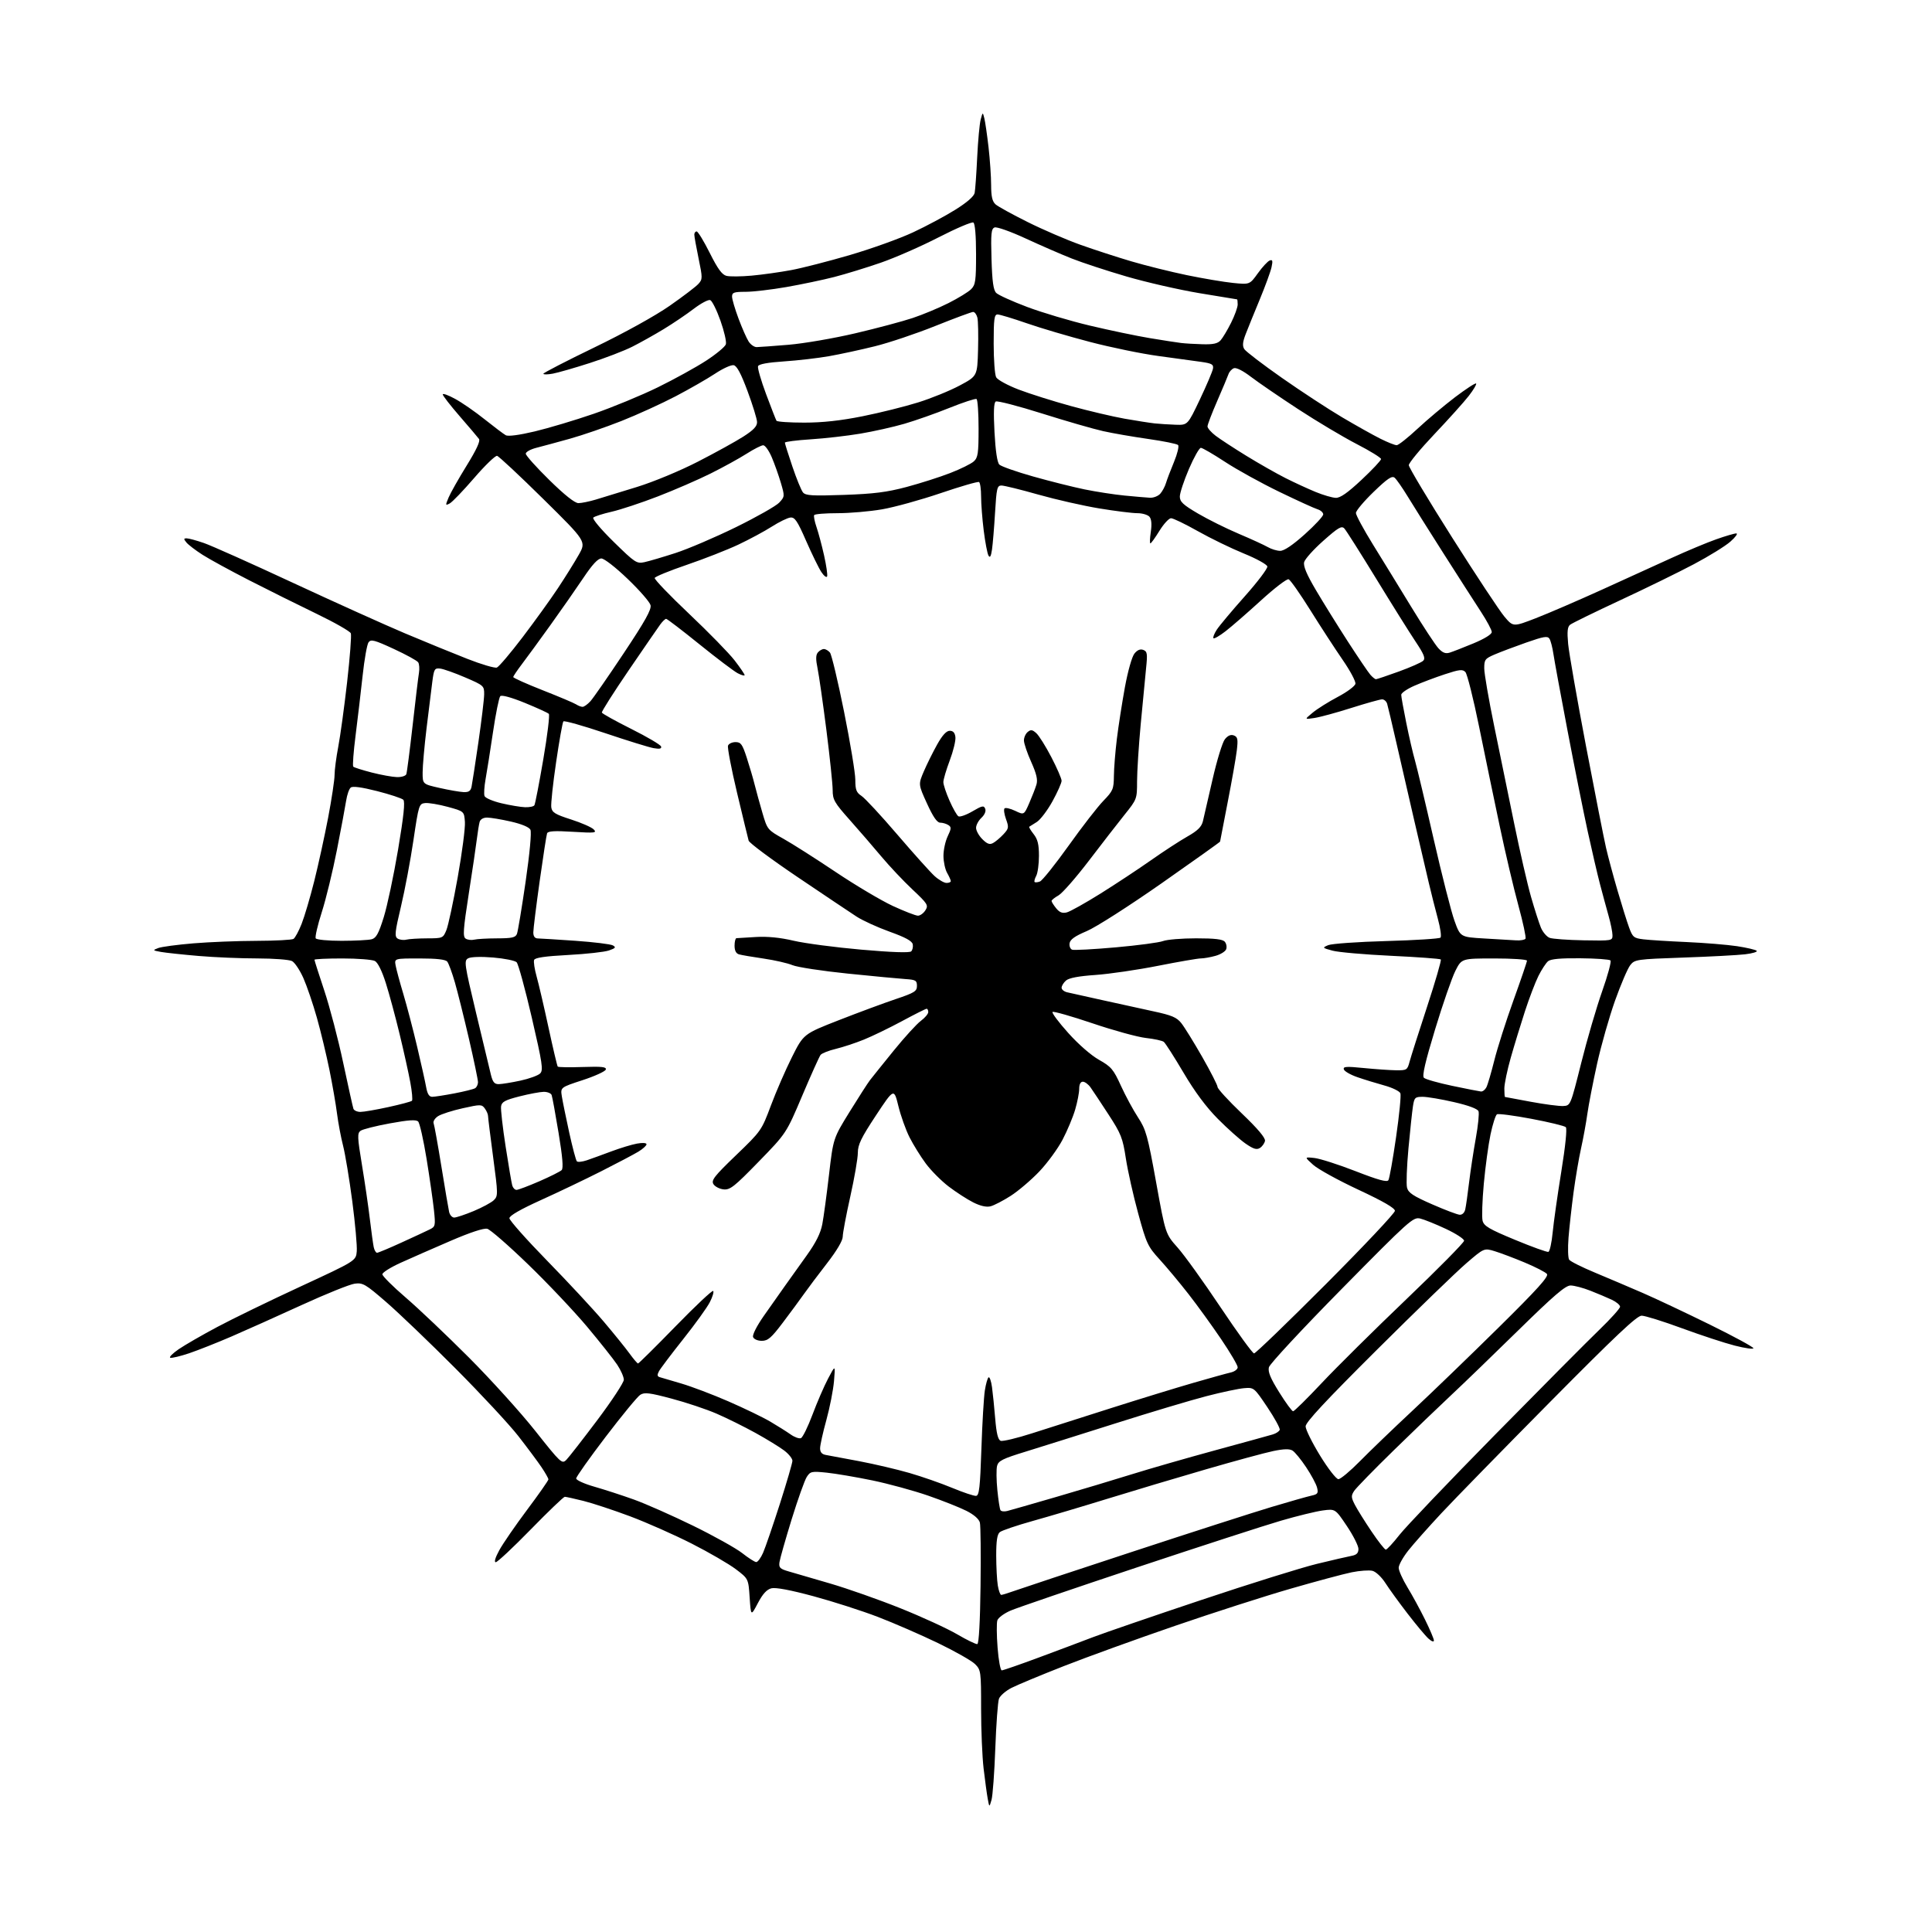 <?xml version="1.0" encoding="UTF-8" standalone="no"?>
<svg 
  version="1.1" 
  xmlns="http://www.w3.org/2000/svg" 
  xmlns:xlink="http://www.w3.org/1999/xlink" 
  xmlns:svg="http://www.w3.org/2000/svg"
  xmlns:rdf="http://www.w3.org/1999/02/22-rdf-syntax-ns#"
  xmlns:cc="http://creativecommons.org/ns#"
  xmlns:dc="http://purl.org/dc/elements/1.1/"
  viewBox="0 0 768 768"
  width="768"
  height="768"
>
<style>svg {background-color: white; }</style>"
<path stroke="none" fill="black" fill-rule="evenodd" d="M394.14,715.50C393.27,718.50 393.27,718.50 392.63,715.00C392.28,713.08 391.55,707.69 391.00,703.03C390.45,698.37 390.00,687.66 390.00,679.23C390.00,664.37 389.93,663.84 387.59,661.50C386.26,660.17 379.62,656.40 372.84,653.13C366.05,649.85 355.32,645.19 349.00,642.76C342.68,640.33 331.15,636.63 323.39,634.53C314.24,632.06 308.35,630.95 306.65,631.37C304.80,631.84 303.20,633.58 301.26,637.27C298.50,642.50 298.50,642.50 298.00,635.04C297.50,627.57 297.50,627.57 292.50,623.78C289.75,621.70 281.88,617.13 275.00,613.63C268.12,610.13 257.10,605.25 250.50,602.77C243.90,600.30 235.55,597.54 231.94,596.64C228.33,595.74 224.99,595.00 224.51,595.00C224.04,595.00 217.94,600.85 210.96,608.00C203.98,615.15 197.73,621.00 197.07,621.00C196.34,621.00 196.88,619.16 198.47,616.25C199.89,613.64 204.87,606.41 209.53,600.18C214.19,593.96 218.00,588.51 218.00,588.08C218.00,587.65 216.76,585.47 215.25,583.22C213.74,580.98 209.58,575.40 206.01,570.82C202.44,566.25 191.19,554.14 181.01,543.93C170.83,533.71 158.46,521.86 153.51,517.58C145.27,510.44 144.24,509.84 140.99,510.28C139.04,510.54 129.58,514.35 119.97,518.75C110.36,523.15 97.78,528.79 92.00,531.29C86.22,533.78 78.64,536.78 75.14,537.96C71.64,539.13 68.29,539.93 67.69,539.73C67.09,539.53 68.61,538.00 71.05,536.32C73.50,534.65 80.41,530.66 86.41,527.47C92.41,524.27 107.26,517.05 119.41,511.43C141.50,501.20 141.50,501.20 141.82,497.41C142.00,495.33 141.19,486.38 140.04,477.54C138.88,468.70 137.23,458.77 136.39,455.48C135.54,452.19 134.46,446.45 133.98,442.73C133.51,439.01 132.15,431.17 130.96,425.30C129.77,419.44 127.53,410.11 125.97,404.57C124.41,399.03 121.99,391.94 120.60,388.80C119.21,385.67 117.19,382.64 116.10,382.05C115.02,381.47 108.81,381.00 102.32,380.99C95.82,380.99 85.33,380.55 79.00,380.01C72.67,379.47 65.92,378.75 64.00,378.41C60.65,377.80 60.60,377.74 62.90,376.86C64.22,376.36 70.52,375.52 76.90,374.99C83.28,374.46 94.58,374.02 102.00,374.00C109.42,373.98 116.03,373.63 116.67,373.23C117.31,372.82 118.77,370.12 119.90,367.24C121.04,364.36 123.30,356.71 124.92,350.25C126.54,343.79 129.02,332.44 130.44,325.03C131.85,317.62 133.00,309.97 133.00,308.03C133.00,306.09 133.66,301.06 134.46,296.85C135.27,292.64 136.85,281.11 137.98,271.21C139.10,261.32 139.77,252.56 139.46,251.75C139.15,250.95 132.96,247.42 125.70,243.92C118.44,240.42 106.42,234.44 99.00,230.64C91.58,226.84 83.25,222.29 80.50,220.53C77.75,218.77 74.88,216.58 74.13,215.67C72.96,214.24 72.97,214.00 74.22,214.00C75.03,214.00 78.12,214.84 81.09,215.87C84.07,216.90 100.00,224.02 116.50,231.70C133.00,239.37 153.03,248.40 161.00,251.77C168.97,255.13 180.12,259.69 185.76,261.90C191.41,264.12 196.70,265.67 197.52,265.36C198.33,265.04 202.94,259.61 207.75,253.29C212.56,246.96 218.89,238.19 221.80,233.79C224.72,229.39 228.44,223.41 230.08,220.51C233.06,215.23 233.06,215.23 215.97,198.37C206.57,189.09 198.30,181.37 197.60,181.21C196.90,181.05 192.80,185.01 188.48,190.02C184.16,195.03 179.80,199.57 178.78,200.12C177.03,201.05 177.01,200.92 178.32,197.78C179.09,195.94 182.32,190.23 185.51,185.07C189.39,178.79 191.01,175.30 190.40,174.48C189.91,173.80 186.46,169.75 182.75,165.47C179.04,161.19 176.00,157.29 176.00,156.78C176.00,156.28 178.22,157.08 180.92,158.56C183.63,160.03 188.92,163.69 192.67,166.70C196.43,169.70 200.20,172.54 201.05,173.01C202.01,173.54 206.41,172.96 212.55,171.50C218.02,170.20 228.57,167.05 236.00,164.49C243.43,161.93 254.90,157.19 261.50,153.96C268.10,150.72 276.76,145.95 280.74,143.35C284.73,140.75 288.24,137.83 288.54,136.86C288.85,135.89 287.88,131.66 286.39,127.46C284.90,123.25 283.07,119.58 282.32,119.29C281.58,119.01 278.62,120.58 275.74,122.78C272.86,124.98 267.48,128.62 263.78,130.86C260.09,133.10 254.46,136.25 251.28,137.85C248.10,139.45 240.55,142.35 234.50,144.29C228.45,146.24 221.81,148.15 219.75,148.53C217.69,148.91 216.00,148.93 216.00,148.57C216.00,148.21 225.11,143.51 236.25,138.12C248.25,132.32 260.44,125.57 266.17,121.58C271.49,117.87 276.64,113.95 277.61,112.87C279.31,111.00 279.31,110.52 277.69,102.70C276.76,98.19 275.99,93.94 276.00,93.25C276.00,92.56 276.42,92.00 276.93,92.00C277.44,92.00 279.78,95.84 282.13,100.53C285.30,106.87 287.01,109.22 288.79,109.66C290.10,109.99 294.60,109.95 298.80,109.57C302.99,109.19 310.04,108.20 314.46,107.38C318.88,106.56 329.45,103.84 337.95,101.35C346.45,98.86 357.69,94.82 362.93,92.37C368.17,89.93 375.72,85.89 379.72,83.39C384.38,80.49 387.16,78.07 387.44,76.68C387.68,75.48 388.14,69.10 388.45,62.50C388.77,55.90 389.40,49.15 389.84,47.50C390.65,44.50 390.65,44.50 391.29,47.03C391.64,48.43 392.39,53.60 392.96,58.53C393.52,63.46 393.99,70.24 393.99,73.60C394.00,78.14 394.45,80.08 395.75,81.24C396.71,82.09 402.45,85.25 408.50,88.26C414.55,91.28 424.00,95.35 429.50,97.31C435.00,99.27 444.12,102.24 449.77,103.90C455.42,105.57 465.32,108.03 471.77,109.37C478.22,110.70 486.49,112.10 490.14,112.47C496.78,113.14 496.78,113.14 500.02,108.63C501.80,106.15 503.91,103.87 504.71,103.56C505.87,103.11 506.02,103.64 505.45,106.24C505.06,108.02 502.96,113.75 500.79,118.99C498.62,124.22 496.10,130.43 495.19,132.78C493.96,135.98 493.82,137.49 494.63,138.78C495.23,139.73 501.97,144.88 509.61,150.23C517.25,155.58 528.00,162.62 533.50,165.87C539.00,169.12 545.85,172.96 548.72,174.39C551.59,175.83 554.51,176.99 555.22,176.97C555.92,176.96 559.65,174.01 563.50,170.42C567.35,166.83 574.05,161.21 578.38,157.91C582.72,154.62 586.50,152.16 586.78,152.45C587.06,152.73 585.74,154.96 583.83,157.41C581.93,159.86 575.78,166.69 570.18,172.60C564.58,178.51 560.01,184.05 560.02,184.92C560.03,185.79 567.79,198.75 577.27,213.72C586.75,228.69 596.08,242.80 598.00,245.08C601.50,249.23 601.50,249.23 610.50,245.75C615.45,243.83 627.15,238.78 636.50,234.54C645.85,230.29 658.45,224.55 664.50,221.79C670.55,219.02 678.53,215.68 682.23,214.38C685.93,213.07 689.53,212.02 690.23,212.04C690.93,212.06 689.87,213.53 687.87,215.29C685.88,217.06 679.35,221.09 673.37,224.26C667.39,227.43 654.17,233.90 644.00,238.63C633.83,243.37 624.88,247.74 624.13,248.35C623.09,249.18 622.91,251.06 623.36,255.97C623.70,259.56 626.89,277.82 630.45,296.54C634.02,315.27 637.61,333.49 638.43,337.04C639.25,340.59 641.30,348.23 642.99,354.00C644.67,359.77 646.74,366.39 647.59,368.70C649.00,372.56 649.46,372.94 653.31,373.40C655.62,373.68 663.35,374.17 670.49,374.48C677.64,374.80 686.64,375.54 690.49,376.12C694.35,376.71 697.86,377.53 698.31,377.95C698.75,378.37 696.67,379.00 693.69,379.35C690.72,379.70 679.64,380.29 669.09,380.65C650.53,381.30 649.83,381.40 648.05,383.66C647.03,384.95 644.32,391.29 642.01,397.75C639.71,404.21 636.50,415.50 634.87,422.84C633.25,430.18 631.50,439.18 630.99,442.84C630.48,446.50 629.35,452.65 628.49,456.50C627.63,460.35 626.29,468.23 625.51,474.00C624.74,479.77 623.84,487.88 623.51,492.00C623.19,496.12 623.30,500.06 623.76,500.74C624.22,501.42 628.85,503.74 634.05,505.90C639.25,508.07 647.77,511.69 653.00,513.96C658.23,516.23 670.26,521.91 679.75,526.58C689.24,531.25 697.00,535.46 697.00,535.94C697.00,536.41 693.67,535.94 689.60,534.90C685.52,533.86 676.08,530.75 668.60,528.00C661.13,525.25 653.91,523.00 652.57,523.00C650.70,523.00 642.31,530.91 616.23,557.25C597.58,576.09 578.13,596.00 573.00,601.50C567.87,607.00 561.94,613.68 559.83,616.34C557.73,619.00 556.00,622.09 556.00,623.21C556.00,624.33 557.56,627.81 559.47,630.96C561.39,634.10 564.54,639.89 566.47,643.81C568.41,647.73 570.00,651.48 570.00,652.13C570.00,652.81 569.10,652.51 567.87,651.40C566.70,650.36 562.97,645.90 559.58,641.50C556.19,637.10 552.20,631.60 550.71,629.27C549.19,626.90 546.93,624.77 545.58,624.43C544.25,624.10 540.54,624.36 537.33,625.01C534.12,625.67 523.17,628.60 513.00,631.54C502.82,634.47 482.12,641.13 467.00,646.33C451.88,651.52 432.02,658.71 422.89,662.30C413.75,665.88 404.40,669.78 402.10,670.95C399.80,672.12 397.55,674.08 397.10,675.29C396.66,676.51 396.00,685.38 395.65,695.00C395.30,704.62 394.62,713.85 394.14,715.50zM398.21,664.00C398.73,664.00 405.31,661.72 412.83,658.93C420.35,656.14 430.10,652.48 434.50,650.79C438.90,649.11 458.25,642.46 477.50,636.03C496.75,629.59 517.45,623.12 523.50,621.66C529.55,620.19 535.74,618.76 537.25,618.48C539.28,618.10 540.00,617.37 540.00,615.72C540.00,614.49 537.93,610.39 535.40,606.62C530.80,599.77 530.80,599.77 525.85,600.43C523.13,600.79 515.63,602.62 509.20,604.50C502.76,606.37 477.02,614.73 452.00,623.05C426.98,631.38 404.38,639.10 401.78,640.21C399.19,641.31 396.79,643.08 396.46,644.13C396.13,645.18 396.17,650.08 396.56,655.02C396.94,659.96 397.69,664.00 398.21,664.00zM388.50,653.55C389.12,653.42 389.61,644.65 389.78,630.42C389.94,617.81 389.82,606.49 389.52,605.26C389.17,603.86 387.17,602.10 384.18,600.59C381.55,599.26 374.69,596.53 368.95,594.54C363.20,592.55 353.21,589.82 346.75,588.48C340.29,587.15 332.12,585.76 328.60,585.40C322.62,584.79 322.12,584.90 320.69,587.12C319.85,588.43 317.15,596.02 314.68,604.00C312.22,611.98 310.05,619.62 309.85,621.00C309.55,623.16 310.04,623.66 313.50,624.66C315.70,625.30 323.12,627.46 330.00,629.47C336.88,631.48 349.45,635.90 357.94,639.31C366.43,642.71 376.55,647.36 380.44,649.63C384.32,651.91 387.95,653.67 388.50,653.55zM398.01,634.00C398.41,634.00 400.72,633.29 403.12,632.43C405.53,631.56 426.62,624.57 450.00,616.89C473.38,609.20 498.35,601.17 505.50,599.03C512.65,596.89 519.78,594.87 521.35,594.53C523.82,593.99 524.11,593.57 523.55,591.34C523.20,589.93 521.24,586.28 519.20,583.23C517.17,580.17 514.74,577.21 513.80,576.63C512.60,575.89 510.37,575.94 506.16,576.81C502.89,577.48 490.83,580.76 479.36,584.09C467.88,587.42 450.40,592.64 440.50,595.70C430.60,598.76 417.18,602.75 410.69,604.56C404.19,606.37 398.23,608.40 397.44,609.05C396.40,609.91 396.00,612.51 396.01,618.37C396.02,622.84 396.30,628.19 396.64,630.25C396.98,632.31 397.60,634.00 398.01,634.00zM300.60,620.95C301.20,620.98 302.43,619.31 303.34,617.25C304.24,615.19 307.23,606.47 309.99,597.88C312.74,589.28 315.00,581.54 315.00,580.68C315.00,579.81 313.54,577.98 311.75,576.62C309.95,575.25 304.84,572.11 300.37,569.64C295.90,567.17 288.93,563.71 284.87,561.96C280.82,560.20 272.77,557.51 267.00,555.98C258.18,553.63 256.18,553.39 254.51,554.46C253.41,555.16 247.24,562.66 240.79,571.12C234.34,579.58 229.05,587.04 229.04,587.71C229.02,588.37 232.26,589.84 236.25,590.98C240.24,592.12 247.32,594.42 252.00,596.10C256.68,597.78 267.26,602.47 275.53,606.51C283.80,610.56 292.57,615.45 295.03,617.38C297.49,619.32 299.99,620.92 300.60,620.95zM550.88,616.00C551.34,616.00 553.79,613.35 556.33,610.11C558.88,606.87 575.95,588.98 594.27,570.36C612.59,551.74 631.27,532.93 635.79,528.58C640.31,524.22 644.00,520.11 644.00,519.44C644.00,518.77 642.54,517.54 640.75,516.69C638.96,515.85 635.12,514.22 632.21,513.08C629.31,511.94 625.76,511.00 624.32,511.00C622.30,511.00 617.71,514.94 603.61,528.76C593.65,538.53 581.67,550.09 577.00,554.46C572.33,558.82 562.03,568.71 554.12,576.44C546.21,584.16 539.09,591.46 538.30,592.66C537.04,594.58 537.08,595.25 538.58,598.17C539.52,600.00 542.49,604.76 545.18,608.75C547.86,612.74 550.43,616.00 550.88,616.00zM400.37,600.65C401.54,600.36 410.38,597.82 420.00,595.02C429.62,592.22 443.12,588.17 450.00,586.02C456.88,583.87 471.73,579.60 483.00,576.53C494.27,573.46 504.59,570.62 505.92,570.22C507.25,569.83 508.50,569.00 508.71,568.38C508.91,567.77 506.70,563.72 503.79,559.38C498.54,551.57 498.47,551.50 494.56,551.82C492.39,551.99 485.64,553.42 479.56,555.00C473.48,556.57 457.25,561.43 443.50,565.79C429.75,570.15 413.65,575.21 407.73,577.04C398.53,579.86 396.86,580.70 396.35,582.73C396.02,584.05 396.07,588.35 396.46,592.29C396.85,596.23 397.41,599.85 397.70,600.32C397.99,600.80 399.19,600.95 400.37,600.65zM388.00,594.63C389.25,594.50 389.60,591.38 390.12,575.99C390.46,565.82 391.08,555.36 391.49,552.74C391.90,550.12 392.57,547.77 392.98,547.51C393.40,547.26 394.01,549.02 394.34,551.44C394.67,553.86 395.25,559.52 395.62,564.01C396.10,569.81 396.73,572.34 397.78,572.74C398.59,573.05 404.25,571.70 410.37,569.73C416.49,567.75 430.73,563.21 442.00,559.64C453.27,556.06 467.90,551.57 474.50,549.67C481.10,547.76 487.74,545.92 489.25,545.58C490.76,545.24 492.00,544.31 492.00,543.51C492.00,542.70 489.02,537.65 485.38,532.27C481.74,526.90 475.92,518.85 472.44,514.40C468.96,509.94 463.83,503.79 461.04,500.73C456.26,495.51 455.74,494.38 452.45,482.37C450.52,475.33 448.32,465.51 447.55,460.54C446.30,452.34 445.65,450.71 440.63,443.00C437.59,438.32 434.38,433.49 433.50,432.25C432.62,431.01 431.25,430.00 430.45,430.00C429.53,430.00 429.00,431.02 429.00,432.82C429.00,434.37 428.28,438.08 427.40,441.07C426.53,444.06 424.28,449.43 422.40,453.02C420.53,456.60 416.36,462.30 413.14,465.69C409.92,469.07 404.80,473.43 401.77,475.37C398.74,477.31 395.13,479.18 393.74,479.53C392.10,479.94 389.71,479.40 386.87,477.97C384.46,476.76 380.08,473.92 377.11,471.66C374.15,469.40 370.05,465.27 367.99,462.48C365.93,459.70 363.04,455.03 361.56,452.11C360.08,449.20 358.08,443.60 357.12,439.68C355.37,432.56 355.37,432.56 348.18,443.43C342.31,452.33 341.00,455.03 341.00,458.28C341.00,460.46 339.65,468.28 338.00,475.66C336.35,483.04 335.00,490.21 335.00,491.60C335.00,493.16 332.63,497.17 328.75,502.18C325.31,506.61 321.19,512.10 319.59,514.37C317.99,516.64 314.22,521.76 311.20,525.75C306.62,531.82 305.25,533.00 302.83,533.00C301.18,533.00 299.69,532.35 299.36,531.50C299.03,530.63 300.82,527.10 303.64,523.07C306.31,519.26 310.07,513.92 312.00,511.21C313.93,508.50 317.84,503.01 320.71,499.01C324.36,493.91 326.20,490.21 326.88,486.62C327.42,483.80 328.61,474.98 329.54,467.00C331.23,452.50 331.23,452.50 337.71,442.00C341.28,436.23 344.94,430.53 345.85,429.35C346.76,428.17 351.01,422.88 355.30,417.59C359.59,412.31 364.43,407.00 366.05,405.81C367.67,404.61 369.00,403.03 369.00,402.31C369.00,401.59 368.70,401.00 368.34,401.00C367.98,401.00 363.59,403.20 358.59,405.90C353.59,408.59 346.77,411.90 343.43,413.25C340.09,414.61 335.05,416.27 332.23,416.95C329.41,417.62 326.69,418.70 326.19,419.34C325.69,419.98 322.42,427.25 318.92,435.50C312.57,450.50 312.57,450.50 301.57,461.80C291.92,471.72 290.22,473.06 287.64,472.80C286.03,472.63 284.21,471.69 283.60,470.71C282.66,469.17 283.93,467.54 292.59,459.21C302.56,449.62 302.74,449.37 306.43,439.50C308.48,434.00 312.25,425.34 314.79,420.26C319.42,411.02 319.42,411.02 333.57,405.49C341.35,402.45 351.49,398.69 356.11,397.14C363.53,394.64 364.50,394.04 364.50,391.91C364.50,389.76 364.01,389.47 360.00,389.20C357.52,389.04 347.18,388.06 337.00,387.02C326.82,385.98 316.93,384.47 315.00,383.66C313.07,382.86 307.90,381.68 303.50,381.04C299.10,380.40 294.71,379.65 293.75,379.37C292.60,379.04 292.00,377.87 292.00,375.93C292.00,374.32 292.34,372.97 292.75,372.94C293.16,372.91 296.65,372.70 300.50,372.47C305.16,372.20 310.18,372.70 315.50,373.96C319.90,374.99 331.99,376.59 342.37,377.50C354.56,378.57 361.59,378.81 362.22,378.18C362.75,377.65 363.03,376.38 362.83,375.37C362.58,374.07 359.91,372.61 353.69,370.38C348.85,368.64 342.91,365.93 340.50,364.36C338.08,362.79 327.55,355.73 317.10,348.68C306.64,341.62 297.87,335.10 297.60,334.18C297.34,333.25 295.26,324.69 292.99,315.15C290.72,305.61 289.10,297.17 289.40,296.40C289.69,295.63 291.04,295.00 292.39,295.00C294.51,295.00 295.11,295.84 296.86,301.25C297.98,304.69 299.40,309.52 300.01,312.00C300.63,314.48 302.02,319.50 303.09,323.18C305.01,329.75 305.13,329.90 311.41,333.41C314.92,335.37 324.24,341.31 332.14,346.60C340.04,351.90 350.28,357.98 354.89,360.12C359.50,362.25 364.01,364.00 364.90,364.00C365.79,364.00 367.12,363.03 367.87,361.84C369.12,359.84 368.76,359.27 362.72,353.59C359.15,350.24 353.60,344.35 350.37,340.50C347.15,336.65 341.47,330.08 337.76,325.91C331.67,319.07 331.00,317.90 331.00,314.07C331.00,311.74 329.87,300.98 328.50,290.16C327.12,279.35 325.54,268.31 324.98,265.62C324.25,262.10 324.28,260.36 325.11,259.37C325.73,258.62 326.81,258.00 327.50,258.00C328.19,258.00 329.28,258.63 329.92,259.40C330.56,260.17 333.09,270.79 335.54,282.99C337.99,295.19 340.00,307.33 340.00,309.97C340.00,313.96 340.41,315.04 342.45,316.38C343.80,317.26 350.21,324.17 356.69,331.74C363.18,339.31 369.84,346.73 371.49,348.23C373.15,349.74 375.29,350.98 376.25,350.98C377.21,350.99 377.98,350.66 377.96,350.25C377.95,349.84 377.29,348.38 376.50,347.00C375.71,345.62 375.05,342.60 375.04,340.28C375.02,337.97 375.77,334.45 376.71,332.47C378.20,329.35 378.23,328.76 376.96,327.96C376.16,327.45 374.70,327.02 373.72,327.02C372.49,327.00 370.90,324.69 368.49,319.40C365.03,311.81 365.03,311.81 367.23,306.65C368.44,303.82 370.82,299.02 372.51,296.00C374.60,292.25 376.21,290.50 377.54,290.50C378.89,290.50 379.59,291.29 379.79,293.01C379.96,294.40 378.94,298.57 377.54,302.29C376.14,306.00 375.00,309.88 375.00,310.90C375.00,311.92 376.10,315.24 377.45,318.28C378.79,321.33 380.38,324.12 380.98,324.49C381.57,324.85 384.08,323.97 386.54,322.53C390.44,320.24 391.10,320.11 391.64,321.51C392.01,322.47 391.41,323.90 390.13,325.09C388.96,326.19 388.00,327.98 388.00,329.08C388.00,330.19 389.12,332.21 390.49,333.58C392.39,335.48 393.41,335.85 394.74,335.13C395.71,334.61 397.56,333.06 398.85,331.68C401.01,329.36 401.09,328.89 399.90,325.61C399.20,323.65 398.93,321.73 399.32,321.35C399.71,320.96 401.61,321.40 403.55,322.32C407.07,324.00 407.07,324.00 409.14,319.25C410.28,316.64 411.57,313.33 412.00,311.89C412.58,309.96 412.04,307.62 409.92,302.89C408.34,299.38 407.04,295.54 407.03,294.37C407.01,293.20 407.68,291.68 408.52,290.98C409.76,289.95 410.39,290.04 411.96,291.46C413.02,292.42 415.71,296.71 417.94,301.01C420.17,305.30 422.00,309.51 422.00,310.37C422.00,311.23 420.37,314.90 418.38,318.52C416.38,322.15 413.57,325.85 412.13,326.76C410.68,327.66 409.34,328.51 409.14,328.64C408.94,328.78 409.72,330.10 410.89,331.58C412.50,333.63 413.00,335.68 413.00,340.20C413.00,343.46 412.51,347.04 411.92,348.15C411.32,349.26 411.04,350.37 411.28,350.61C411.52,350.85 412.47,350.76 413.40,350.40C414.33,350.04 419.46,343.63 424.80,336.16C430.13,328.68 436.35,320.66 438.62,318.33C442.42,314.41 442.74,313.66 442.79,308.52C442.81,305.46 443.35,298.80 443.97,293.73C444.59,288.65 446.03,279.42 447.16,273.22C448.35,266.75 449.97,261.03 450.96,259.80C452.12,258.37 453.27,257.89 454.48,258.35C456.06,258.96 456.19,259.84 455.57,265.77C455.19,269.47 454.23,279.48 453.44,288.00C452.65,296.52 452.01,306.69 452.00,310.59C452.00,317.58 451.94,317.75 447.04,323.85C444.31,327.26 437.91,335.51 432.81,342.20C427.71,348.88 422.30,355.06 420.78,355.93C419.26,356.79 418.01,357.79 418.01,358.14C418.00,358.49 418.82,359.80 419.83,361.04C421.18,362.71 422.30,363.14 424.08,362.69C425.41,362.35 431.45,358.97 437.50,355.19C443.55,351.40 452.55,345.46 457.50,341.98C462.45,338.50 468.96,334.25 471.97,332.55C476.07,330.23 477.62,328.70 478.17,326.47C478.57,324.84 480.30,317.32 482.02,309.77C483.74,302.23 485.94,295.06 486.91,293.86C488.11,292.38 489.27,291.89 490.48,292.35C492.00,292.94 492.18,293.82 491.65,298.31C491.31,301.21 489.67,310.48 488.02,318.92C486.36,327.36 485.00,334.39 485.00,334.55C485.00,334.71 474.54,342.17 461.75,351.12C448.71,360.24 435.64,368.59 432.00,370.13C427.34,372.09 425.41,373.45 425.18,374.94C425.00,376.08 425.45,377.23 426.18,377.51C426.91,377.79 434.70,377.37 443.50,376.59C452.30,375.81 460.77,374.68 462.32,374.09C463.86,373.49 469.77,373.00 475.44,373.00C482.97,373.00 486.06,373.37 486.89,374.37C487.52,375.13 487.76,376.47 487.42,377.35C487.08,378.24 485.16,379.42 483.15,379.97C481.14,380.53 478.51,380.99 477.30,380.99C476.09,381.00 468.44,382.32 460.30,383.93C452.16,385.54 441.00,387.17 435.50,387.56C428.78,388.02 424.93,388.75 423.75,389.78C422.79,390.62 422.00,391.91 422.00,392.64C422.00,393.37 423.01,394.19 424.25,394.46C425.49,394.73 431.68,396.11 438.00,397.52C444.32,398.93 453.52,400.95 458.42,402.00C465.76,403.57 467.75,404.40 469.58,406.70C470.81,408.24 474.56,414.30 477.91,420.16C481.26,426.03 484.00,431.40 484.00,432.10C484.00,432.81 488.32,437.52 493.60,442.57C499.98,448.67 503.08,452.35 502.85,453.52C502.66,454.49 501.75,455.76 500.83,456.34C499.54,457.15 498.26,456.76 495.11,454.58C492.88,453.03 487.94,448.62 484.12,444.77C479.50,440.12 474.93,433.98 470.47,426.41C466.78,420.16 463.25,414.65 462.63,414.16C462.01,413.67 458.80,412.97 455.50,412.61C452.20,412.24 442.65,409.62 434.27,406.78C425.90,403.95 418.75,401.92 418.40,402.27C418.04,402.63 420.83,406.37 424.61,410.58C428.62,415.07 433.70,419.51 436.87,421.29C441.72,424.03 442.61,425.08 445.58,431.60C447.40,435.59 450.46,441.25 452.38,444.18C455.55,449.02 456.21,451.37 459.58,470.00C463.29,490.50 463.29,490.50 468.11,495.92C470.77,498.89 478.45,509.58 485.19,519.67C491.93,529.75 497.92,538.00 498.51,538.00C499.10,538.00 511.94,525.61 527.04,510.48C542.14,495.34 554.50,482.22 554.50,481.33C554.50,480.23 549.91,477.57 540.00,472.94C532.02,469.22 523.92,464.76 522.00,463.03C518.50,459.89 518.50,459.89 522.50,460.32C524.70,460.56 532.05,462.91 538.83,465.55C547.89,469.08 551.36,470.03 551.91,469.14C552.33,468.47 553.70,460.77 554.96,452.03C556.23,443.29 557.00,435.45 556.68,434.61C556.36,433.77 553.49,432.36 550.30,431.49C547.11,430.61 542.28,429.13 539.58,428.19C536.87,427.26 534.45,425.87 534.20,425.11C533.82,423.95 535.15,423.86 542.12,424.56C546.73,425.02 552.50,425.42 554.96,425.45C559.22,425.50 559.45,425.35 560.34,422.00C560.86,420.07 563.98,410.28 567.28,400.22C570.58,390.17 573.04,381.70 572.74,381.40C572.44,381.10 563.57,380.45 553.03,379.95C542.50,379.45 531.99,378.53 529.69,377.90C525.60,376.79 525.56,376.74 528.00,375.71C529.38,375.13 539.80,374.39 551.17,374.08C562.54,373.76 572.19,373.15 572.62,372.72C573.05,372.29 572.58,368.91 571.57,365.22C570.57,361.52 568.95,355.12 567.98,351.00C567.00,346.88 564.38,335.62 562.15,326.00C559.92,316.38 556.72,302.43 555.02,295.00C553.33,287.57 551.70,280.71 551.41,279.75C551.11,278.79 550.21,278.00 549.41,278.00C548.62,278.00 543.13,279.53 537.23,281.40C531.33,283.28 524.70,285.08 522.50,285.41C518.50,286.02 518.50,286.02 521.85,283.26C523.69,281.74 528.19,278.93 531.84,277.00C535.50,275.07 538.63,272.74 538.80,271.81C538.98,270.88 536.70,266.60 533.73,262.31C530.77,258.01 525.00,249.16 520.92,242.62C516.84,236.09 512.94,230.53 512.25,230.27C511.56,230.00 506.61,233.79 501.25,238.69C495.89,243.58 489.57,249.08 487.20,250.91C484.84,252.74 482.67,254.00 482.37,253.71C482.08,253.41 482.66,251.90 483.67,250.34C484.68,248.78 489.68,242.81 494.79,237.07C499.90,231.33 503.95,225.98 503.79,225.18C503.63,224.37 499.41,222.04 494.40,220.01C489.40,217.97 481.19,213.98 476.17,211.15C471.15,208.32 466.35,206.00 465.51,206.00C464.67,206.00 462.60,208.25 460.90,211.00C459.21,213.75 457.59,216.00 457.30,216.00C457.01,216.00 457.08,213.95 457.46,211.44C457.91,208.43 457.73,206.38 456.95,205.44C456.29,204.65 454.12,204.00 452.13,204.00C450.13,204.00 443.32,203.15 437.00,202.11C430.68,201.07 419.76,198.59 412.75,196.61C405.75,194.62 399.15,193.00 398.10,193.00C396.38,193.00 396.13,194.06 395.55,203.75C395.20,209.66 394.65,216.26 394.34,218.42C393.93,221.19 393.53,221.90 392.94,220.85C392.48,220.04 391.63,215.59 391.05,210.96C390.47,206.34 390.00,200.20 390.00,197.34C390.00,194.47 389.63,191.89 389.19,191.62C388.74,191.34 381.88,193.33 373.94,196.03C366.00,198.73 355.50,201.63 350.62,202.47C345.73,203.31 337.77,204.00 332.93,204.00C328.08,204.00 323.91,204.34 323.65,204.75C323.40,205.17 323.81,207.30 324.57,209.50C325.33,211.70 326.68,216.75 327.57,220.72C328.46,224.69 329.01,228.46 328.80,229.11C328.58,229.75 327.55,228.97 326.50,227.39C325.45,225.80 322.73,220.22 320.44,215.00C316.97,207.05 315.94,205.54 314.20,205.73C313.05,205.85 309.72,207.48 306.80,209.34C303.89,211.20 297.90,214.42 293.50,216.50C289.10,218.57 279.89,222.18 273.04,224.52C266.19,226.85 260.43,229.21 260.25,229.75C260.07,230.30 266.24,236.73 273.96,244.03C281.68,251.34 289.80,259.65 292.00,262.50C294.20,265.35 296.00,267.99 296.00,268.37C296.00,268.74 294.76,268.41 293.25,267.62C291.74,266.83 284.88,261.65 278.00,256.09C271.13,250.54 265.19,246.00 264.80,246.00C264.41,246.00 263.35,247.01 262.45,248.25C261.55,249.49 255.90,257.69 249.90,266.48C243.90,275.28 239.11,282.82 239.25,283.26C239.40,283.69 244.67,286.62 250.96,289.77C257.26,292.92 262.58,296.06 262.79,296.74C263.06,297.63 262.22,297.82 259.83,297.40C258.00,297.08 249.31,294.39 240.53,291.43C231.74,288.47 224.28,286.37 223.95,286.77C223.61,287.17 222.31,294.48 221.06,303.00C219.80,311.52 218.94,319.59 219.14,320.92C219.44,322.97 220.66,323.72 227.00,325.75C231.12,327.07 235.18,328.85 236.00,329.70C237.35,331.09 236.54,331.19 227.71,330.65C220.44,330.20 217.80,330.36 217.47,331.27C217.22,331.95 215.89,340.55 214.51,350.39C213.13,360.24 212.00,369.35 212.00,370.64C212.00,372.21 212.59,373.01 213.75,373.04C214.71,373.05 221.46,373.48 228.75,373.98C236.03,374.49 242.73,375.31 243.62,375.81C244.96,376.56 244.70,376.91 242.07,377.82C240.33,378.43 233.03,379.24 225.86,379.62C216.64,380.11 212.67,380.69 212.32,381.60C212.05,382.31 212.50,385.28 213.32,388.20C214.14,391.11 216.27,400.25 218.05,408.50C219.83,416.75 221.48,423.72 221.71,423.99C221.95,424.26 226.44,424.33 231.68,424.15C239.28,423.90 241.14,424.10 240.81,425.17C240.58,425.90 236.43,427.80 231.58,429.38C222.77,432.26 222.77,432.26 223.35,435.88C223.67,437.87 224.99,444.33 226.28,450.23C227.58,456.14 228.94,461.28 229.32,461.65C229.69,462.03 231.46,461.84 233.25,461.24C235.04,460.63 239.43,459.04 243.00,457.70C246.57,456.36 251.19,454.96 253.25,454.59C255.46,454.19 257.00,454.31 257.00,454.87C257.00,455.40 255.54,456.72 253.75,457.81C251.96,458.89 245.32,462.39 239.00,465.59C232.68,468.79 221.88,473.95 215.00,477.06C206.88,480.74 202.50,483.26 202.50,484.26C202.50,485.11 209.25,492.71 217.50,501.16C225.75,509.60 235.88,520.50 240.00,525.37C244.12,530.24 248.76,535.97 250.30,538.11C251.85,540.25 253.35,542.00 253.63,542.00C253.92,542.00 260.62,535.37 268.51,527.27C276.41,519.16 283.15,512.82 283.50,513.17C283.85,513.52 283.25,515.54 282.16,517.65C281.08,519.77 276.32,526.37 271.59,532.32C266.86,538.28 262.52,544.02 261.95,545.09C261.18,546.53 261.25,547.13 262.21,547.43C262.92,547.65 266.80,548.80 270.83,549.97C274.87,551.15 283.30,554.34 289.58,557.08C295.85,559.81 303.35,563.43 306.24,565.14C309.13,566.84 312.75,569.12 314.29,570.21C315.82,571.30 317.65,571.96 318.37,571.69C319.08,571.42 321.15,567.21 322.97,562.35C324.79,557.48 327.59,551.02 329.18,548.00C332.08,542.50 332.08,542.50 331.53,549.00C331.22,552.58 329.85,559.55 328.49,564.49C327.12,569.44 326.00,574.49 326.00,575.72C326.00,577.26 326.71,578.09 328.25,578.36C329.49,578.58 335.46,579.69 341.52,580.84C347.58,581.99 356.58,584.10 361.52,585.53C366.46,586.96 374.10,589.62 378.50,591.45C382.90,593.28 387.18,594.71 388.00,594.63zM532.03,587.99C532.87,588.00 536.69,584.81 540.53,580.91C544.36,577.01 553.80,567.93 561.50,560.74C569.20,553.55 584.61,538.67 595.75,527.68C611.21,512.42 615.74,507.40 614.93,506.41C614.34,505.71 610.41,503.68 606.18,501.91C601.96,500.14 596.58,498.11 594.23,497.39C589.96,496.08 589.96,496.08 582.84,502.21C578.93,505.57 562.96,521.02 547.36,536.54C526.92,556.88 519.00,565.38 519.00,567.01C519.00,568.25 521.59,573.48 524.75,578.63C527.94,583.83 531.18,587.99 532.03,587.99zM225.13,580.31C226.12,579.31 231.66,572.20 237.45,564.50C243.23,556.80 247.97,549.59 247.98,548.48C247.99,547.37 246.80,544.67 245.34,542.48C243.88,540.29 238.49,533.50 233.37,527.38C228.24,521.27 217.71,510.13 209.96,502.64C202.21,495.14 194.89,488.76 193.69,488.46C192.31,488.12 186.90,489.90 179.00,493.31C172.12,496.27 163.24,500.17 159.25,501.98C155.26,503.79 152.00,505.84 152.00,506.55C152.00,507.25 156.16,511.40 161.25,515.77C166.34,520.14 177.64,530.86 186.37,539.61C195.09,548.35 206.98,561.49 212.78,568.81C222.95,581.64 223.39,582.05 225.13,580.31zM514.03,561.00C514.49,561.00 519.61,555.94 525.43,549.75C531.24,543.56 546.35,528.60 559.00,516.51C571.65,504.41 582.00,493.93 582.00,493.21C582.00,492.49 578.74,490.37 574.75,488.50C570.76,486.63 566.18,484.78 564.56,484.39C561.75,483.72 560.34,484.99 533.32,512.40C517.75,528.19 504.74,542.19 504.41,543.51C503.96,545.30 505.01,547.86 508.51,553.46C511.09,557.61 513.58,561.00 514.03,561.00zM149.88,498.00C150.34,498.00 154.72,496.17 159.61,493.93C164.50,491.70 169.55,489.35 170.84,488.71C173.06,487.62 173.15,487.21 172.50,481.03C172.12,477.44 170.81,468.30 169.58,460.72C168.35,453.15 166.84,446.44 166.22,445.82C165.40,445.00 162.45,445.19 154.96,446.56C149.39,447.58 144.15,448.90 143.32,449.51C142.00,450.48 142.06,452.04 143.88,463.05C145.02,469.90 146.42,479.55 147.01,484.50C147.60,489.45 148.30,494.51 148.56,495.75C148.82,496.99 149.42,498.00 149.88,498.00zM615.50,497.64C616.05,497.47 616.82,494.00 617.21,489.92C617.60,485.84 619.15,474.95 620.64,465.73C622.30,455.46 622.99,448.61 622.43,448.06C621.92,447.56 615.78,446.07 608.78,444.75C601.79,443.43 595.61,442.62 595.06,442.96C594.51,443.30 593.36,446.89 592.51,450.93C591.66,454.97 590.46,463.79 589.84,470.51C589.22,477.24 589.00,483.87 589.35,485.26C589.88,487.37 591.95,488.59 602.24,492.85C608.98,495.65 614.95,497.80 615.50,497.64zM180.55,484.00C181.38,484.00 184.86,482.84 188.28,481.42C191.70,479.99 195.31,478.05 196.29,477.10C198.01,475.43 198.00,474.76 196.04,460.06C194.92,451.65 194.00,444.23 194.00,443.57C194.00,442.92 193.42,441.59 192.72,440.63C191.51,438.97 191.03,438.97 183.97,440.54C179.86,441.45 175.45,442.86 174.17,443.67C172.89,444.49 172.08,445.76 172.37,446.52C172.66,447.27 174.05,455.00 175.46,463.69C176.87,472.39 178.25,480.51 178.53,481.75C178.81,482.99 179.72,484.00 180.55,484.00zM580.23,482.88C581.26,482.95 582.16,482.09 582.46,480.75C582.74,479.51 583.43,474.68 583.99,470.00C584.56,465.32 585.76,457.40 586.67,452.38C587.58,447.37 588.05,442.58 587.73,441.74C587.36,440.77 583.79,439.44 578.00,438.11C572.97,436.95 567.37,436.00 565.55,436.00C562.51,436.00 562.21,436.29 561.67,439.75C561.35,441.81 560.54,449.36 559.88,456.53C559.22,463.70 558.96,470.70 559.31,472.10C559.82,474.15 561.73,475.42 569.22,478.70C574.33,480.94 579.28,482.82 580.23,482.88zM205.33,473.00C205.98,473.00 210.05,471.46 214.37,469.59C218.69,467.71 222.70,465.70 223.27,465.13C224.00,464.40 223.62,459.88 222.04,450.33C220.79,442.76 219.55,435.99 219.28,435.28C219.01,434.58 217.60,434.01 216.14,434.02C214.69,434.04 210.35,434.85 206.50,435.83C200.74,437.30 199.44,438.01 199.18,439.80C199.01,441.01 199.82,448.18 200.99,455.74C202.16,463.31 203.35,470.29 203.63,471.25C203.91,472.21 204.67,473.00 205.33,473.00zM143.27,442.00C144.55,442.00 149.56,441.14 154.39,440.08C159.22,439.02 163.44,437.90 163.76,437.57C164.08,437.25 163.79,433.95 163.10,430.24C162.42,426.54 160.51,417.90 158.85,411.06C157.20,404.22 154.74,395.11 153.38,390.82C151.86,386.00 150.20,382.64 149.03,382.01C147.98,381.46 142.15,381.00 136.07,381.00C129.98,381.00 125.00,381.23 125.00,381.52C125.00,381.80 126.76,387.31 128.91,393.77C131.06,400.22 134.45,413.15 136.43,422.50C138.42,431.85 140.25,440.06 140.49,440.75C140.74,441.44 141.99,442.00 143.27,442.00zM621.40,439.66C624.30,439.50 624.30,439.49 628.57,422.50C630.91,413.15 634.66,400.34 636.89,394.02C639.12,387.71 640.61,382.21 640.19,381.79C639.77,381.37 634.37,380.98 628.18,380.93C620.38,380.85 616.45,381.21 615.38,382.10C614.54,382.80 612.82,385.43 611.56,387.94C610.31,390.45 607.89,396.77 606.19,402.00C604.49,407.23 601.95,415.53 600.55,420.46C599.15,425.38 598.00,430.90 598.00,432.71C598.00,434.52 598.11,436.03 598.25,436.06C598.39,436.10 603.00,436.96 608.50,437.97C614.00,438.99 619.80,439.75 621.40,439.66zM171.80,436.00C172.73,436.00 176.70,435.39 180.62,434.64C184.53,433.89 188.24,432.97 188.87,432.58C189.49,432.20 190.00,431.12 190.01,430.19C190.01,429.26 188.40,421.52 186.43,413.00C184.45,404.48 181.93,394.35 180.82,390.50C179.71,386.65 178.34,382.94 177.78,382.25C177.08,381.40 173.54,381.00 166.76,381.00C156.77,381.00 156.77,381.00 157.26,383.75C157.53,385.26 158.90,390.36 160.32,395.08C161.73,399.80 164.21,409.25 165.82,416.08C167.44,422.91 169.06,430.19 169.42,432.25C169.89,434.86 170.61,436.00 171.80,436.00zM588.71,433.89C589.38,433.95 590.34,433.21 590.85,432.25C591.36,431.29 592.77,426.48 594.00,421.57C595.22,416.65 598.65,405.91 601.61,397.69C604.57,389.48 607.00,382.36 607.00,381.88C607.00,381.39 601.16,381.00 594.02,381.00C581.03,381.00 581.03,381.00 578.54,385.92C577.17,388.63 573.55,399.06 570.50,409.10C566.57,422.03 565.26,427.66 566.02,428.43C566.60,429.02 571.68,430.46 577.29,431.64C582.91,432.82 588.05,433.83 588.71,433.89zM198.29,430.96C199.50,430.95 203.36,430.32 206.86,429.57C210.36,428.81 213.90,427.53 214.71,426.72C216.02,425.41 215.64,422.82 211.39,404.48C208.74,393.06 206.03,383.18 205.37,382.51C204.70,381.85 200.51,381.00 196.06,380.63C191.28,380.23 187.21,380.35 186.13,380.93C184.40,381.86 184.56,383.02 189.26,402.71C191.99,414.14 194.64,425.19 195.15,427.25C195.88,430.19 196.55,430.99 198.29,430.96zM135.81,373.99C141.14,373.98 146.51,373.70 147.75,373.37C149.54,372.89 150.52,371.10 152.54,364.63C153.93,360.16 156.50,348.06 158.24,337.75C160.48,324.43 161.08,318.68 160.32,317.92C159.74,317.34 155.05,315.79 149.92,314.48C143.75,312.91 140.18,312.43 139.42,313.07C138.77,313.60 137.96,315.94 137.60,318.27C137.24,320.60 135.59,329.42 133.93,337.88C132.27,346.34 129.56,357.48 127.90,362.64C126.25,367.80 125.17,372.47 125.51,373.01C125.84,373.56 130.48,373.99 135.81,373.99zM161.50,373.53C162.60,373.25 166.34,373.02 169.80,373.01C175.96,373.00 176.13,372.93 177.44,369.75C178.18,367.96 180.20,358.51 181.95,348.74C183.69,338.97 184.98,329.08 184.81,326.75C184.50,322.52 184.50,322.52 178.00,320.74C174.43,319.77 170.38,319.09 169.00,319.23C166.58,319.49 166.44,319.93 164.35,334.00C163.17,341.98 160.94,353.82 159.40,360.31C156.98,370.47 156.79,372.26 158.04,373.08C158.84,373.60 160.40,373.80 161.50,373.53zM188.50,373.53C189.60,373.25 193.71,373.02 197.64,373.01C203.50,373.00 204.91,372.69 205.49,371.25C205.87,370.29 207.42,360.95 208.94,350.50C210.58,339.13 211.35,330.83 210.85,329.83C210.34,328.80 207.35,327.56 203.06,326.58C199.24,325.71 194.99,325.00 193.62,325.00C192.10,325.00 190.95,325.68 190.65,326.75C190.39,327.71 189.90,330.75 189.56,333.50C189.23,336.25 187.78,346.08 186.33,355.35C184.12,369.59 183.93,372.34 185.10,373.11C185.87,373.62 187.40,373.80 188.50,373.53zM602.69,373.81C604.45,373.91 606.12,373.61 606.41,373.14C606.71,372.67 605.43,366.70 603.57,359.89C601.71,353.08 598.38,338.95 596.18,328.50C593.97,318.05 590.28,300.27 587.99,289.00C585.70,277.73 583.23,267.89 582.51,267.14C581.41,265.98 580.12,266.13 574.35,268.03C570.58,269.27 565.14,271.32 562.25,272.59C559.36,273.85 557.00,275.48 557.01,276.19C557.01,276.91 557.91,281.93 559.01,287.34C560.10,292.76 561.66,299.51 562.48,302.34C563.29,305.18 566.63,319.20 569.89,333.50C573.16,347.80 576.88,362.43 578.17,366.00C580.51,372.50 580.51,372.50 590.00,373.06C595.23,373.37 600.94,373.70 602.69,373.81zM629.57,373.79C640.82,373.99 641.00,373.96 640.99,371.75C640.98,370.51 640.28,367.02 639.42,364.00C638.57,360.98 637.04,355.35 636.03,351.50C635.02,347.65 632.82,338.20 631.14,330.50C629.46,322.80 625.85,304.80 623.13,290.50C620.40,276.20 617.87,262.44 617.50,259.92C617.13,257.39 616.43,254.69 615.94,253.92C615.20,252.73 613.70,252.98 606.78,255.40C602.23,257.00 596.59,259.12 594.25,260.12C590.31,261.80 590.00,262.21 590.01,265.71C590.02,267.80 591.79,278.05 593.94,288.50C596.09,298.95 599.69,316.50 601.94,327.50C604.19,338.50 607.18,351.55 608.60,356.49C610.02,361.43 611.79,366.95 612.54,368.76C613.30,370.56 614.86,372.38 616.02,372.81C617.18,373.24 623.28,373.68 629.57,373.79zM208.69,320.88C210.45,320.95 212.13,320.60 212.43,320.11C212.74,319.62 214.33,311.41 215.96,301.88C217.60,292.34 218.59,284.19 218.16,283.76C217.73,283.33 213.42,281.37 208.59,279.39C203.23,277.21 199.43,276.17 198.87,276.73C198.37,277.23 197.06,283.69 195.97,291.07C194.87,298.46 193.55,306.86 193.02,309.75C192.50,312.64 192.31,315.65 192.61,316.44C192.91,317.22 195.94,318.51 199.33,319.31C202.72,320.11 206.94,320.82 208.69,320.88zM184.23,314.87C186.31,314.97 187.08,314.46 187.45,312.75C187.71,311.51 188.94,303.52 190.18,295.00C191.41,286.48 192.44,277.94 192.46,276.02C192.50,272.64 192.30,272.46 184.94,269.30C180.78,267.51 176.29,265.92 174.97,265.77C172.76,265.52 172.51,265.95 171.85,271.00C171.46,274.02 170.43,282.35 169.56,289.50C168.70,296.65 168.00,304.57 168.00,307.10C168.00,311.70 168.00,311.70 174.75,313.22C178.46,314.06 182.73,314.80 184.23,314.87zM157.78,308.91C159.59,308.96 161.27,308.44 161.52,307.75C161.77,307.06 162.89,298.40 164.01,288.50C165.12,278.60 166.26,269.15 166.54,267.50C166.81,265.85 166.68,263.95 166.23,263.28C165.79,262.61 161.41,260.21 156.51,257.95C148.83,254.40 147.45,254.04 146.50,255.33C145.90,256.15 144.84,262.15 144.14,268.66C143.43,275.17 142.18,285.83 141.35,292.34C140.52,298.85 140.10,304.44 140.43,304.76C140.75,305.09 144.05,306.13 147.76,307.09C151.47,308.04 155.98,308.86 157.78,308.91zM231.58,280.98C232.17,280.99 233.57,279.99 234.70,278.75C235.82,277.51 241.79,268.92 247.95,259.65C256.48,246.84 259.03,242.26 258.60,240.56C258.29,239.32 254.22,234.64 249.54,230.16C244.71,225.52 240.19,222.00 239.05,222.00C237.68,222.00 235.45,224.41 231.88,229.75C229.02,234.01 223.14,242.45 218.79,248.50C214.45,254.55 209.36,261.52 207.47,264.00C205.59,266.48 204.04,268.78 204.02,269.13C204.01,269.48 209.29,271.85 215.75,274.39C222.21,276.93 228.18,279.45 229.00,279.99C229.82,280.53 230.98,280.98 231.58,280.98zM546.96,270.00C547.32,270.00 551.42,268.62 556.06,266.94C560.70,265.25 565.06,263.33 565.74,262.66C566.72,261.70 566.08,260.10 562.66,254.97C560.28,251.41 553.25,240.18 547.03,230.00C540.80,219.82 535.13,210.87 534.41,210.09C533.32,208.91 532.02,209.66 526.05,214.96C522.16,218.40 518.73,222.23 518.42,223.46C518.03,225.04 519.41,228.34 523.11,234.60C525.99,239.49 531.70,248.68 535.78,255.00C539.87,261.32 543.91,267.29 544.76,268.25C545.61,269.21 546.60,270.00 546.96,270.00zM576.26,259.44C577.49,259.06 581.76,257.40 585.75,255.74C590.12,253.92 593.00,252.14 593.00,251.25C593.00,250.43 591.05,246.78 588.66,243.13C586.28,239.49 579.60,229.07 573.82,220.00C568.04,210.93 561.61,200.69 559.52,197.26C557.43,193.83 555.12,190.52 554.38,189.90C553.32,189.02 551.51,190.25 546.02,195.55C542.16,199.28 539.00,203.04 539.00,203.92C539.00,204.80 542.06,210.46 545.80,216.51C549.54,222.55 556.41,233.73 561.05,241.35C565.70,248.96 570.52,256.31 571.76,257.66C573.44,259.49 574.60,259.95 576.26,259.44zM256.21,223.46C258.02,223.07 263.55,221.44 268.50,219.84C273.45,218.24 284.25,213.62 292.50,209.58C300.75,205.53 308.51,201.13 309.75,199.80C311.96,197.42 311.97,197.27 310.40,191.93C309.52,188.95 307.89,184.36 306.78,181.75C305.67,179.14 304.14,177.00 303.40,177.00C302.65,177.00 299.67,178.52 296.77,180.37C293.87,182.22 287.45,185.75 282.50,188.22C277.55,190.69 268.10,194.79 261.50,197.34C254.90,199.89 246.62,202.63 243.10,203.43C239.59,204.23 236.32,205.28 235.85,205.75C235.36,206.24 238.91,210.46 243.95,215.40C252.46,223.73 253.09,224.14 256.21,223.46zM508.89,218.97C510.44,218.99 513.85,216.70 518.64,212.41C522.69,208.79 526.00,205.22 526.00,204.48C526.00,203.74 524.99,202.83 523.75,202.45C522.51,202.08 515.65,198.95 508.50,195.49C501.35,192.03 491.68,186.69 487.00,183.62C482.32,180.55 477.99,178.03 477.37,178.02C476.75,178.01 474.61,181.79 472.62,186.42C470.63,191.06 469.00,195.99 469.00,197.38C469.00,199.47 470.28,200.66 476.25,204.16C480.24,206.50 487.55,210.13 492.50,212.22C497.45,214.32 502.62,216.69 504.00,217.49C505.38,218.29 507.57,218.96 508.89,218.97zM229.93,200.00C231.14,200.00 234.23,199.37 236.81,198.60C239.39,197.83 246.76,195.57 253.19,193.58C259.85,191.52 270.29,187.18 277.44,183.51C284.34,179.97 292.46,175.49 295.49,173.55C299.58,170.93 300.98,169.44 300.94,167.76C300.91,166.52 299.21,161.00 297.17,155.51C294.56,148.48 292.92,145.42 291.65,145.17C290.65,144.98 287.34,146.48 284.28,148.52C281.22,150.55 274.17,154.59 268.61,157.51C263.05,160.42 253.32,164.86 247.00,167.36C240.68,169.86 231.45,173.03 226.50,174.41C221.55,175.79 215.59,177.40 213.25,178.00C210.91,178.59 209.00,179.65 209.00,180.35C209.00,181.06 213.21,185.76 218.37,190.82C224.43,196.77 228.50,200.00 229.93,200.00zM457.10,197.86C458.52,197.94 460.38,197.21 461.23,196.25C462.07,195.29 463.10,193.38 463.50,192.00C463.91,190.62 465.34,186.85 466.69,183.62C468.03,180.38 468.76,177.36 468.30,176.90C467.84,176.44 462.52,175.36 456.48,174.50C450.44,173.64 442.35,172.24 438.50,171.38C434.65,170.52 423.72,167.37 414.22,164.37C404.71,161.37 396.44,159.23 395.82,159.61C395.05,160.09 394.90,163.82 395.33,171.84C395.73,179.25 396.41,183.84 397.25,184.68C397.97,185.40 404.00,187.52 410.65,189.40C417.30,191.28 426.51,193.59 431.12,194.54C435.73,195.48 442.88,196.59 447.00,196.99C451.12,197.39 455.67,197.78 457.10,197.86zM531.00,197.90C532.78,197.96 535.72,195.90 541.25,190.72C545.51,186.73 548.99,183.02 548.99,182.48C548.98,181.94 544.61,179.25 539.28,176.50C533.95,173.75 523.50,167.52 516.05,162.65C508.60,157.78 500.14,151.99 497.26,149.79C494.13,147.39 491.41,146.01 490.49,146.37C489.65,146.69 488.68,147.75 488.34,148.73C488.01,149.70 485.99,154.49 483.87,159.38C481.74,164.26 480.00,168.82 480.00,169.51C480.00,170.20 481.46,171.87 483.25,173.23C485.04,174.59 490.55,178.19 495.50,181.23C500.45,184.27 507.43,188.24 511.00,190.04C514.58,191.85 519.98,194.33 523.00,195.57C526.02,196.81 529.62,197.86 531.00,197.90zM335.48,196.73C347.35,196.32 352.57,195.66 360.37,193.58C365.81,192.13 373.61,189.64 377.72,188.04C381.83,186.45 386.04,184.37 387.09,183.42C388.75,181.91 389.00,180.24 389.00,170.40C389.00,164.20 388.64,158.89 388.19,158.62C387.75,158.35 382.91,159.93 377.44,162.13C371.97,164.34 363.90,167.18 359.50,168.46C355.10,169.74 347.23,171.50 342.00,172.38C336.77,173.26 327.89,174.28 322.25,174.64C316.61,175.00 312.00,175.60 312.00,175.96C312.00,176.33 313.34,180.59 314.98,185.43C316.61,190.28 318.52,194.92 319.20,195.75C320.25,197.01 322.87,197.17 335.48,196.73zM467.31,168.84C472.12,169.00 472.12,169.00 476.99,158.75C479.66,153.11 482.00,147.61 482.18,146.53C482.45,144.87 481.73,144.45 477.50,143.85C474.75,143.45 467.10,142.40 460.50,141.52C453.90,140.63 441.66,138.12 433.30,135.93C424.94,133.75 413.59,130.40 408.09,128.48C402.59,126.57 397.39,125.00 396.54,125.00C395.24,125.00 395.00,126.81 395.00,136.57C395.00,142.93 395.44,148.96 395.99,149.97C396.53,150.99 400.56,153.18 404.94,154.86C409.32,156.53 418.66,159.48 425.70,161.41C432.74,163.34 442.32,165.60 447.00,166.43C451.68,167.25 457.07,168.10 459.00,168.31C460.93,168.51 464.67,168.75 467.31,168.84zM319.68,168.00C326.99,168.00 334.14,167.22 342.87,165.47C349.82,164.08 359.77,161.60 365.00,159.96C370.23,158.33 377.65,155.30 381.50,153.24C388.50,149.50 388.50,149.50 388.79,139.00C388.95,133.22 388.83,127.49 388.52,126.25C388.21,125.01 387.45,124.00 386.83,124.00C386.21,124.00 379.46,126.51 371.82,129.57C364.19,132.63 353.36,136.27 347.76,137.65C342.17,139.04 333.97,140.81 329.54,141.59C325.12,142.37 317.07,143.30 311.66,143.66C305.19,144.09 301.65,144.74 301.33,145.57C301.07,146.26 302.51,151.25 304.53,156.66C306.55,162.07 308.41,166.84 308.66,167.25C308.91,167.66 313.87,168.00 319.68,168.00zM300.77,137.98C301.72,137.97 307.45,137.55 313.50,137.05C319.55,136.54 331.48,134.49 340.00,132.49C348.52,130.49 358.78,127.76 362.78,126.42C366.79,125.09 373.21,122.41 377.06,120.47C380.90,118.53 384.94,116.06 386.03,114.97C387.77,113.23 388.00,111.62 388.00,101.06C388.00,93.69 387.59,88.87 386.93,88.46C386.35,88.10 380.16,90.73 373.18,94.31C366.21,97.90 355.83,102.45 350.12,104.43C344.41,106.41 336.08,108.96 331.62,110.11C327.15,111.26 318.61,113.05 312.63,114.10C306.65,115.14 299.34,116.00 296.38,116.00C291.78,116.00 291.00,116.27 291.00,117.88C291.00,118.92 292.16,122.85 293.57,126.63C294.98,130.41 296.79,134.51 297.59,135.75C298.39,136.99 299.82,137.99 300.77,137.98zM478.10,136.85C482.30,136.96 484.07,136.57 485.23,135.25C486.08,134.29 487.95,131.15 489.39,128.28C490.82,125.41 492.00,122.15 492.00,121.03C492.00,119.91 491.89,119.00 491.75,119.00C491.61,118.99 484.85,117.88 476.73,116.53C468.61,115.17 455.56,112.18 447.73,109.89C439.90,107.60 430.12,104.39 426.00,102.75C421.88,101.12 413.65,97.54 407.72,94.80C401.73,92.03 396.23,90.08 395.36,90.42C394.03,90.93 393.84,92.81 394.14,102.97C394.41,111.95 394.88,115.31 396.01,116.44C396.85,117.28 402.37,119.78 408.29,122.01C414.20,124.24 425.45,127.59 433.27,129.44C441.10,131.30 451.77,133.53 457.00,134.40C462.23,135.27 467.85,136.14 469.50,136.34C471.15,136.54 475.02,136.77 478.10,136.85z" />

</svg>